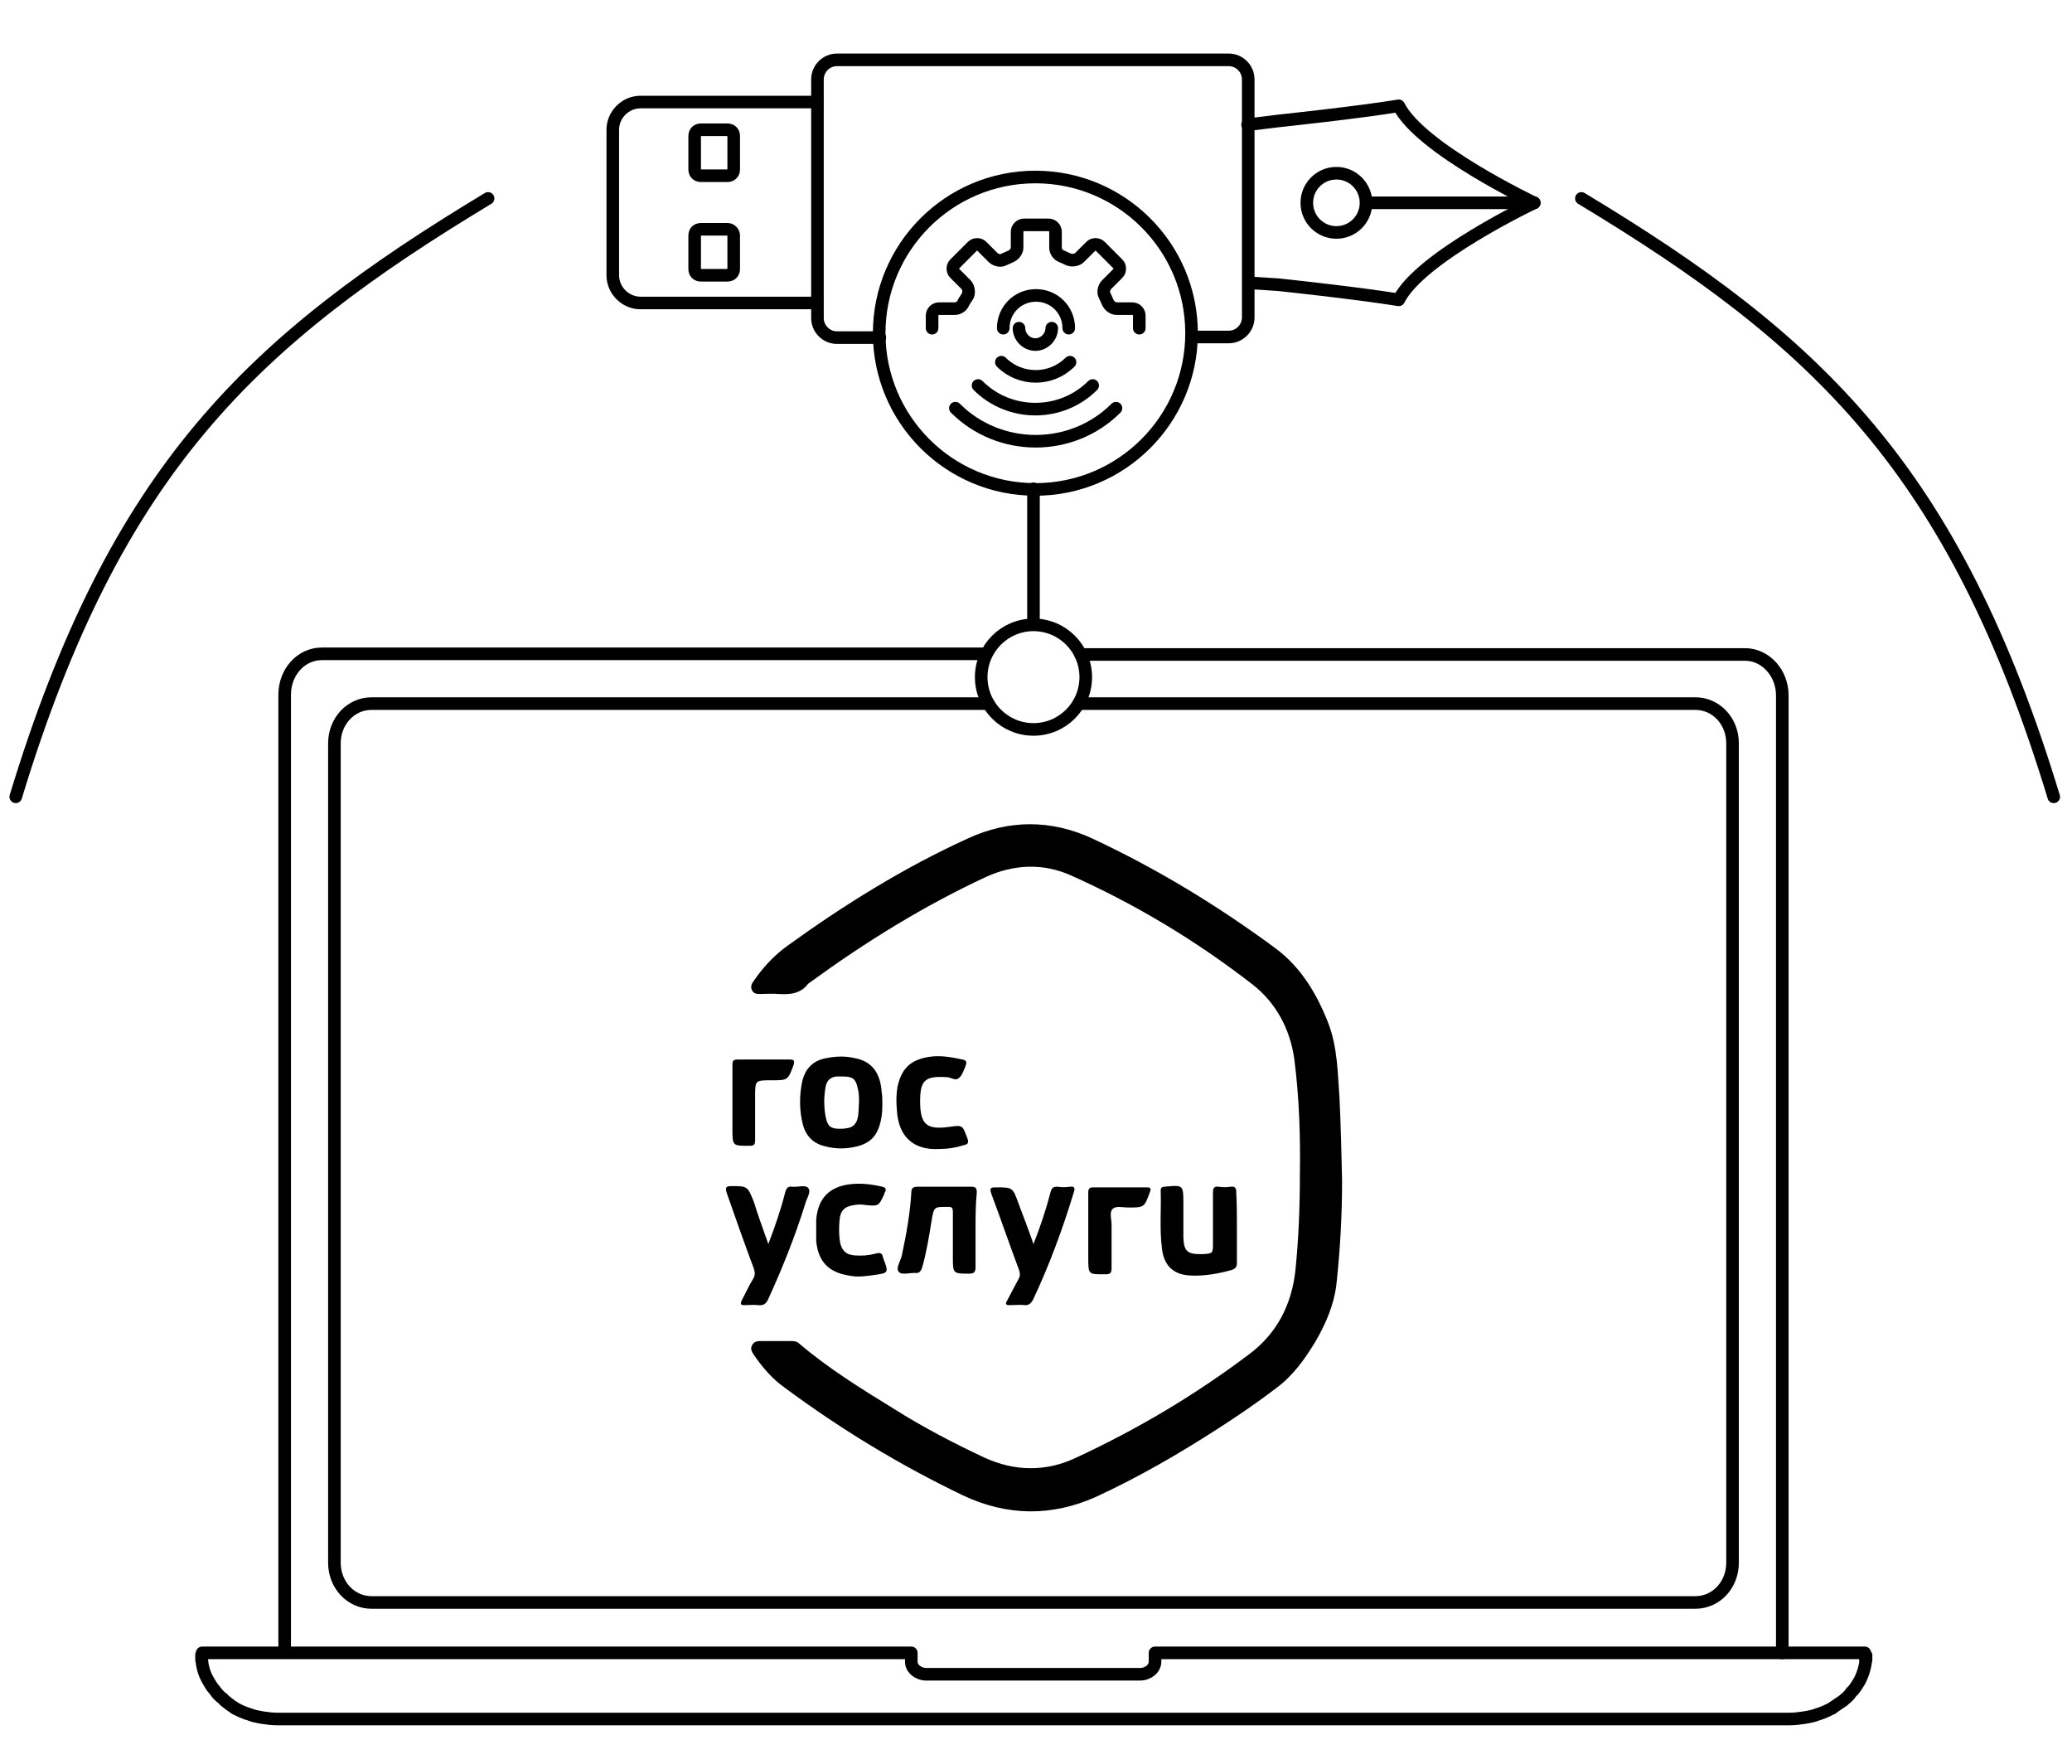 <?xml version="1.0" encoding="utf-8"?>
<!-- Generator: Adobe Illustrator 27.4.1, SVG Export Plug-In . SVG Version: 6.00 Build 0)  -->
<svg version="1.1" id="Слой_1" xmlns="http://www.w3.org/2000/svg" xmlns:xlink="http://www.w3.org/1999/xlink" x="0px" y="0px"
	 viewBox="0 0 329 280" style="enable-background:new 0 0 329 280;" xml:space="preserve">
<style type="text/css">
	.st0{fill:none;stroke:#000000;stroke-width:2;stroke-linecap:round;stroke-linejoin:round;stroke-miterlimit:10;}
</style>
<g>
	<g>
		<path class="st0" d="M104.4,1413.7v22.1l0,0c0,2.7-2.2,4.8-4.8,4.8H96H40.5l0,0c-2.7,0-4.8-2.2-4.8-4.8l0,0v-89.6l0,0
			c0-2.7,2.2-4.8,4.8-4.8h42.3l21.6,20.5v19.3"/>
		<path class="st0" d="M93.3,1375.2H69.5 M74,1405.4H47.7 M65.5,1364.4H47.7 M92.1,1384.9H47.7 M59.8,1375.2H47.7 M59.8,1395.8H47.7
			 M68.3,1416.3H47.7 M93.6,1395.8H81.5 M74,1395.8h-5.7"/>
		<path class="st0" d="M82.8,1341.4v15.7l0,0c0,2.7,2.2,4.8,4.8,4.8h16.8"/>
		<g>
			<g>
				<path class="st0" d="M85.8,1429.2c3.9,0,7.1-3.2,7.1-7.1c0-3.9-3.2-7.1-7.1-7.1s-7.1,3.2-7.1,7.1
					C78.7,1426.1,81.8,1429.2,85.8,1429.2L85.8,1429.2z"/>
				<path class="st0" d="M85.8,1425.7c2,0,3.5-1.6,3.5-3.5c0-2-1.6-3.5-3.5-3.5c-2,0-3.5,1.6-3.5,3.5
					C82.2,1424.1,83.8,1425.7,85.8,1425.7L85.8,1425.7z"/>
			</g>
			<polyline class="st0" points="91,1426.9 94.9,1433.8 91,1432.7 90,1436.6 85.8,1429.2 			"/>
			<polyline class="st0" points="85.8,1429.2 81.5,1436.6 80.5,1432.7 76.6,1433.8 80.5,1427 			"/>
		</g>
	</g>
	<g>
		<g>
			<path class="st0" d="M98.9,1391.7l0-9c0-0.8,0.6-1.4,1.4-1.4h7.4c0.8,0,1.4,0.6,1.4,1.4l0,9"/>
			<g>
				<g>
					<path class="st0" d="M101.7,1387.4h-0.3c-0.6,0-1-0.4-1-1l0,0c0-0.6,0.4-1,1-1h0.3c0.6,0,1,0.4,1,1l0,0
						C102.7,1387,102.2,1387.4,101.7,1387.4z"/>
					<path class="st0" d="M106.8,1387.4h-0.3c-0.6,0-1-0.4-1-1l0,0c0-0.6,0.4-1,1-1h0.3c0.6,0,1,0.4,1,1l0,0
						C107.8,1387,107.3,1387.4,106.8,1387.4z"/>
				</g>
			</g>
		</g>
		<path class="st0" d="M108.5,1413.7H100c-1.6,0-2.8-1.3-2.8-2.8l0-16.3c0-1.6,1.3-2.8,2.8-2.8h8.5c1.6,0,2.8,1.3,2.8,2.8l0,16.3
			C111.3,1412.4,110.1,1413.7,108.5,1413.7z"/>
	</g>
</g>
<g id="Слой_2_00000132082539827132724900000005725909816501916850_">
	<g>
		<path class="st0" d="M2.5,126.5c15.8-52,37.5-72.4,75-95"/>
		<path class="st0" d="M326.1,126.5c-15.8-52-37.5-72.4-75-95"/>
	</g>
</g>
<g>
	<g>
		<g>
			<path class="st0" d="M243.6,32.2c0,0-18.1,8.6-21.5,15.4c-6.8-1.1-19.1-2.4-19.1-2.4l-4.6-0.3"/>
			<path class="st0" d="M243.6,32.2c0,0-18.1-8.6-21.5-15.4c-6.8,1.1-19.1,2.4-19.1,2.4l-4.9,0.6"/>
			<circle class="st0" cx="212.2" cy="32.2" r="4.7"/>
			<line class="st0" x1="217" y1="32.2" x2="243.6" y2="32.2"/>
		</g>
		<g>
			<path class="st0" d="M129.7,48.1h-28c-2.4,0-4.4-2-4.4-4.4V20.6c0-2.4,2-4.4,4.4-4.4l28,0"/>
			<g>
				<g>
					<path class="st0" d="M116.5,37.4v5.3c0,0.6-0.4,1-1,1h-4.2c-0.6,0-1-0.4-1-1v-5.3c0-0.6,0.4-1,1-1h4.2
						C116.1,36.4,116.5,36.9,116.5,37.4z"/>
					<path class="st0" d="M116.5,21.6v5.3c0,0.6-0.4,1-1,1h-4.2c-0.6,0-1-0.4-1-1v-5.3c0-0.6,0.4-1,1-1h4.2
						C116.1,20.6,116.5,21,116.5,21.6z"/>
				</g>
			</g>
		</g>
		<path class="st0" d="M139.7,53.6h-6.8c-1.7,0-3.1-1.4-3.1-3.1V12.6c0-1.7,1.4-3.1,3.1-3.1l62.2,0c1.7,0,3.1,1.4,3.1,3.1v37.8
			c0,1.7-1.4,3.1-3.1,3.1h-5.8"/>
	</g>
	<g>
		<g>
			<g>
				<path class="st0" d="M180.9,52.1v-2c0-0.6-0.5-1.1-1.1-1.1h-2.5c-0.6,0-1.2-0.5-1.4-1l-0.5-1.1c-0.3-0.5-0.1-1.3,0.3-1.7
					l1.8-1.8c0.4-0.4,0.4-1.1,0-1.5l-2.8-2.8c-0.4-0.4-1.1-0.4-1.5,0l-1.8,1.8c-0.4,0.4-1.2,0.5-1.7,0.3l-1.1-0.5
					c-0.6-0.2-1-0.8-1-1.4v-2.5c0-0.6-0.5-1.1-1.1-1.1h-3.9c-0.6,0-1.1,0.5-1.1,1.1v2.5c0,0.6-0.5,1.2-1,1.4l-1.1,0.5
					c-0.5,0.3-1.3,0.1-1.7-0.3l-1.8-1.8c-0.4-0.4-1.1-0.4-1.5,0l-2.8,2.8c-0.4,0.4-0.4,1.1,0,1.5l1.8,1.8c0.4,0.4,0.5,1.2,0.3,1.7
					L153,48c-0.2,0.6-0.8,1-1.4,1h-2.5c-0.6,0-1.1,0.5-1.1,1.1v2 M159.3,52.1c0-2.9,2.3-5.2,5.2-5.2c2.9,0,5.2,2.3,5.2,5.2"/>
				<g>
					<path class="st0" d="M177.2,64.8c-7,7-18.5,7-25.5,0"/>
					<path class="st0" d="M173.5,61.2c-5,5-13.2,5-18.2,0"/>
					<path class="st0" d="M167,52.1c0,1.4-1.2,2.6-2.6,2.6s-2.6-1.2-2.6-2.6"/>
					<path class="st0" d="M169.9,57.5c-3,3-7.9,3-10.9,0"/>
				</g>
			</g>
			<circle class="st0" cx="164.4" cy="52.9" r="24.8"/>
		</g>
	</g>
	<g>
		<line class="st0" x1="164.1" y1="99.1" x2="164.1" y2="77.6"/>
		<circle class="st0" cx="164.1" cy="107.5" r="8.3"/>
	</g>
</g>
<g id="_x36_K8JB0.tif_9_">
	<g>
		<path d="M212.7,174.5c-0.3-4.1-0.3-8.2-1.8-12.1c-1.8-4.6-4.3-8.8-8.3-11.8c-9.2-6.8-18.9-12.7-29.2-17.5c-6.5-3-13.2-3-19.7,0
			c-10.1,4.6-19.6,10.5-28.6,17c-2.1,1.5-3.9,3.4-5.4,5.6c-0.3,0.4-0.6,0.9-0.3,1.5c0.3,0.6,0.8,0.6,1.4,0.6c0.9,0,1.9-0.1,2.8,0
			c1.8,0.1,3.5,0,4.7-1.6c0.1-0.1,0.3-0.2,0.4-0.3c8.8-6.4,18-12.1,27.9-16.7c4.4-2,9.1-2.2,13.5-0.2c10.3,4.6,19.9,10.4,28.8,17.3
			c3.7,2.9,5.9,7,6.6,11.7c0.8,6.2,1,12.4,0.9,18.6c0,5-0.2,10-0.7,15c-0.6,5.6-3,10.2-7.5,13.5c-8.5,6.4-17.6,11.8-27.3,16.3
			c-4.8,2.3-9.8,2.2-14.6,0c-4.9-2.3-9.7-4.8-14.3-7.7c-5.2-3.2-10.4-6.4-15.1-10.4c-0.3-0.3-0.7-0.4-1.2-0.4c-1.7,0-3.3,0-5,0
			c-0.5,0-1,0.1-1.3,0.7c-0.3,0.6,0,1,0.3,1.5c1.4,2,2.9,3.8,4.9,5.2c8.9,6.6,18.3,12.3,28.3,17.1c7,3.3,14.1,3.4,21.2,0.2
			c6.7-3.1,13.1-6.8,19.3-10.8c3.1-2,6.2-4.1,9.2-6.4c2.6-1.9,4.5-4.5,6.2-7.3c1.7-2.9,3-5.9,3.4-9.2c0.6-5.5,0.9-11,0.9-16.5
			C213,182.9,212.9,178.7,212.7,174.5z"/>
		<path d="M140.1,175c0,0.9,0,1.8-0.2,2.7c-0.5,2.6-1.7,3.9-4.3,4.4c-1.5,0.3-3,0.3-4.5-0.1c-1.9-0.4-3.1-1.6-3.6-3.4
			c-0.6-2.3-0.6-4.7-0.1-7c0.5-2,1.7-3.2,3.7-3.6c1.5-0.3,3.1-0.4,4.7,0c2.6,0.5,4,2.3,4.2,5.4C140.1,174,140.1,174.5,140.1,175z
			 M136.4,175c0-0.7,0-1.5-0.2-2.2c-0.3-1.5-0.8-1.9-2.3-1.9c-0.4,0-0.8,0-1.1,0c-0.9,0.1-1.5,0.6-1.7,1.6c-0.3,1.6-0.3,3.2,0,4.8
			c0.3,1.5,0.8,1.9,2.2,1.9c0.4,0,0.8,0,1.2-0.1c0.8-0.1,1.3-0.5,1.6-1.3C136.4,176.9,136.3,176,136.4,175z"/>
		<path d="M196.4,195c0,1.8,0,3.7,0,5.5c0,0.6-0.2,0.9-0.8,1.1c-2.1,0.6-4.3,1-6.5,0.9c-2.7-0.1-4.3-1.5-4.6-4.3
			c-0.4-3.1-0.1-6.1-0.2-9.2c0-0.4,0.2-0.6,0.6-0.6c3-0.3,3-0.3,3,2.7c0,1.8,0,3.6,0,5.4c0.1,2.1,0.6,2.6,2.7,2.6c0.1,0,0.2,0,0.3,0
			c1.7-0.1,1.7-0.1,1.7-1.8c0-2.7,0-5.4,0-8c0-0.7,0.2-1,0.9-0.9c0.6,0.1,1.3,0.1,1.9,0c0.8-0.1,0.9,0.3,0.9,1
			C196.4,191.3,196.4,193.1,196.4,195z"/>
		<path d="M164.1,197.5c1.1-2.8,2-5.5,2.7-8.2c0.2-0.7,0.4-0.9,1.1-0.9c0.7,0.1,1.3,0.1,2,0c0.8-0.1,0.8,0.3,0.6,0.9
			c-1.8,5.9-3.9,11.6-6.5,17.1c-0.3,0.5-0.6,0.8-1.2,0.8c-0.8-0.1-1.7,0-2.5,0c-0.6,0-0.7-0.2-0.4-0.7c0.6-1.1,1.2-2.3,1.8-3.4
			c0.3-0.5,0.3-0.9,0.1-1.5c-1.5-4-2.9-8.1-4.4-12.1c-0.3-0.9-0.1-1,0.7-1c2.7,0,2.7,0,3.6,2.5C162.5,193.1,163.3,195.2,164.1,197.5
			z"/>
		<path d="M122,197.5c1.1-2.9,2-5.5,2.7-8.3c0.2-0.6,0.4-0.9,1.1-0.8c0.9,0.1,2.2-0.4,2.6,0.3c0.4,0.6-0.4,1.7-0.6,2.6
			c-1.6,5.1-3.6,10.1-5.8,14.9c-0.3,0.7-0.7,1.1-1.6,1c-0.7-0.1-1.5,0-2.2,0c-0.6,0-0.7-0.2-0.4-0.8c0.6-1.1,1.1-2.3,1.8-3.4
			c0.3-0.5,0.3-1,0.1-1.6c-1.5-4-2.9-8-4.3-12c-0.3-0.9-0.1-1.1,0.7-1.1c2.6,0,2.6,0,3.6,2.5C120.4,193.1,121.2,195.2,122,197.5z"/>
		<path d="M154.9,195.3c0,2,0,4,0,5.9c0,0.8-0.3,1-1,1c-2.6,0-2.6,0-2.6-2.7c0-2.4,0-4.7,0-7.1c0-0.6-0.1-0.8-0.7-0.8
			c-2.3,0-2.3-0.1-2.7,2.3c-0.4,2.5-0.8,5-1.5,7.4c-0.2,0.5-0.4,0.8-0.9,0.8c-1-0.1-2.3,0.4-2.8-0.2c-0.5-0.6,0.3-1.7,0.5-2.6
			c0.7-3.3,1.3-6.6,1.5-9.9c0-0.7,0.2-1,1-1c2.8,0,5.6,0,8.5,0c0.7,0,0.9,0.2,0.9,0.9C154.9,191.3,154.9,193.3,154.9,195.3z"/>
		<path d="M129.6,195.3c0-0.6,0-1.1,0-1.7c0.3-3.4,2.1-5.2,5.4-5.6c1.7-0.2,3.4,0,5.1,0.4c0.5,0.1,0.7,0.4,0.4,0.9
			c-0.1,0.1-0.1,0.2-0.1,0.3c-0.9,1.9-0.9,1.9-3,1.7c-0.5-0.1-1.1-0.1-1.7,0c-1.6,0.2-2.3,0.9-2.4,2.5c-0.1,1.2-0.1,2.3,0.1,3.5
			c0.3,1.3,1,1.9,2.3,2c1.2,0.1,2.3,0,3.4-0.3c0.7-0.2,1,0,1.1,0.6c0,0.1,0.1,0.2,0.1,0.3c0.8,2.1,0.8,2.2-1.4,2.5
			c-1.4,0.2-2.7,0.4-4.1,0.1c-3.2-0.5-4.9-2.2-5.2-5.5C129.6,196.5,129.6,195.9,129.6,195.3C129.6,195.3,129.6,195.3,129.6,195.3z"
			/>
		<path d="M149.3,182.4c-4.3,0.3-6.7-2-6.9-6.3c-0.1-1.2-0.1-2.3,0.1-3.5c0.6-2.9,2-4.3,4.9-4.8c1.8-0.3,3.6,0,5.4,0.4
			c0.6,0.1,0.8,0.4,0.5,1c0,0,0,0.1,0,0.1c-0.3,0.6-0.5,1.4-1,1.8c-0.6,0.6-1.3-0.1-2-0.1c0,0-0.1,0-0.1,0c-3.3-0.2-4.1,0.5-4.1,3.8
			c0,3.7,1,4.6,4.6,4.1c2.2-0.3,2.1-0.3,2.9,1.8c0.3,0.8,0,1-0.6,1.1C151.8,182.2,150.5,182.4,149.3,182.4z"/>
		<path d="M116.3,175c0-2,0-4,0-5.9c0-0.7,0.1-0.9,0.9-0.9c2.7,0,5.5,0,8.2,0c0.7,0,0.8,0.2,0.6,0.9c-0.9,2.4-0.9,2.4-3.5,2.4
			c-2.6,0-2.6,0-2.6,2.6c0,2.3,0,4.6,0,6.9c0,0.6-0.1,0.9-0.8,0.9c-2.8,0-2.8,0.1-2.8-2.8C116.3,177.8,116.3,176.4,116.3,175z"/>
		<path d="M172.8,195.2c0-2,0-4,0-5.9c0-0.6,0.2-0.8,0.8-0.8c2.8,0,5.6,0,8.5,0c0.6,0,0.7,0.2,0.5,0.7c-0.9,2.5-0.9,2.5-3.5,2.5
			c-0.8,0-1.9-0.3-2.4,0.2c-0.6,0.5-0.2,1.7-0.2,2.5c0,2.3,0,4.6,0,6.9c0,0.8-0.2,1-1,1c-2.7,0-2.7,0.1-2.7-2.7
			C172.8,198.1,172.8,196.6,172.8,195.2z"/>
	</g>
</g>
<g>
	<path class="st0" d="M156.4,103.8H51.1c-3.3,0-5.9,2.9-5.9,6.5v152"/>
	<path class="st0" d="M283,262.4v-152c0-3.6-2.7-6.5-5.9-6.5H171.6"/>
	<path class="st0" d="M296.2,263.5c0-0.4-0.1-0.8-0.1-1.1H183.4v1.4c0,1.1-1.1,2-2.4,2h-33.9c-1.3,0-2.4-0.9-2.4-2v-1.4H32.1
		c0,0.4-0.1,0.8-0.1,1.1v-0.8c0,1.4,0.3,2.8,1,4h0c0.3,0.5,0.6,1.1,1,1.5c0.1,0.1,0.2,0.3,0.3,0.4c0.3,0.4,0.6,0.7,1,1
		c0.1,0.1,0.3,0.3,0.4,0.4c0.5,0.4,1,0.8,1.5,1.1c0,0,0.1,0,0.1,0.1c0.6,0.3,1.2,0.6,1.8,0.8c0.2,0.1,0.4,0.1,0.6,0.2
		c0.5,0.2,1,0.3,1.5,0.4c0.2,0,0.4,0.1,0.6,0.1c0.7,0.1,1.4,0.2,2.2,0.2h0h240.2h0l0,0c0.7,0,1.5-0.1,2.2-0.2c0.2,0,0.4-0.1,0.6-0.1
		c0.5-0.1,1-0.2,1.5-0.4c0.2-0.1,0.4-0.1,0.6-0.2c0.6-0.2,1.2-0.5,1.8-0.8c0,0,0.1,0,0.1-0.1c0.5-0.3,1-0.7,1.5-1
		c0.2-0.1,0.3-0.3,0.5-0.4c0.3-0.3,0.7-0.6,0.9-1c0.1-0.1,0.3-0.3,0.4-0.4c0.4-0.5,0.7-1,1-1.5h0c0.6-1.2,1-2.6,1-4V263.5z"/>
	<g>
		<path class="st0" d="M171.3,111.7h97.9c3.3,0,5.9,2.8,5.9,6.3v130.1c0,3.5-2.6,6.3-5.9,6.3H59c-3.3,0-5.9-2.8-5.9-6.3v-94.6V118
			c0-3.5,2.6-6.3,5.9-6.3h97.9"/>
	</g>
</g>
</svg>
